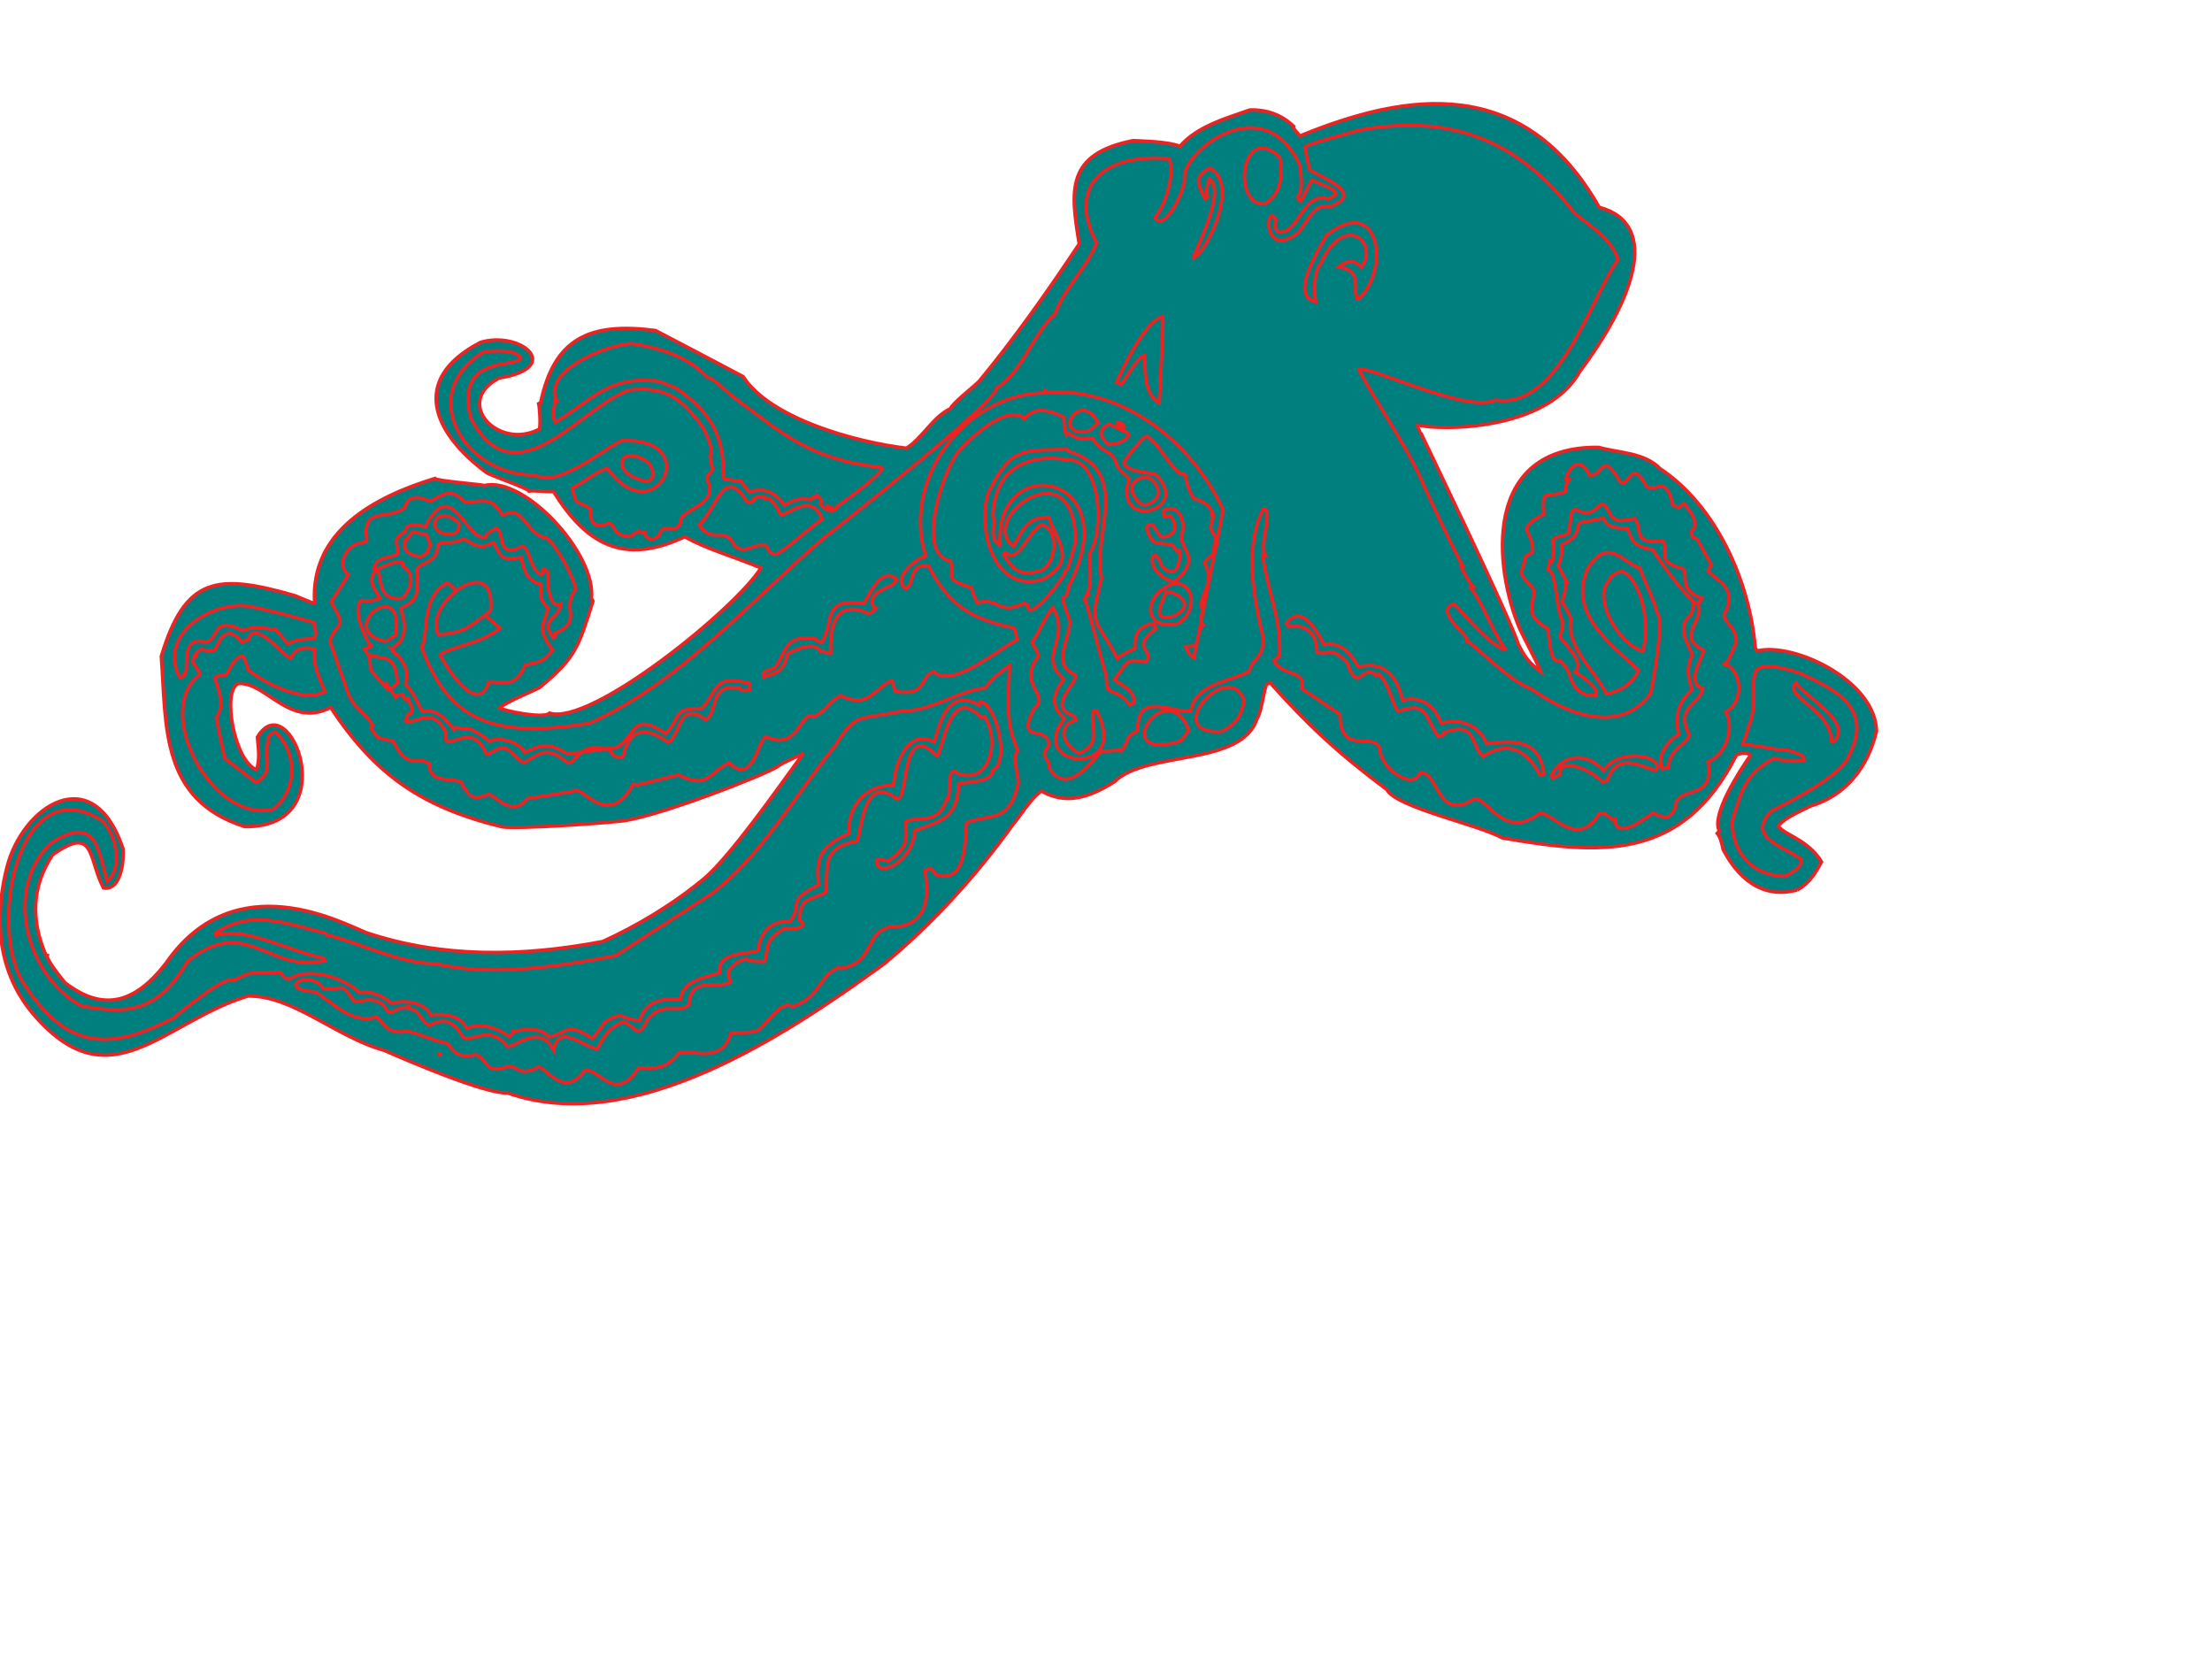 <?xml version="1.0"?><svg width="640" height="480" xmlns="http://www.w3.org/2000/svg">
 <title>purple ocotopus</title>
 <g>
  <title>Layer 1</title>
  <g id="Layer_1">
   <path stroke="#ed2323" fill="#007f7f" fill-rule="evenodd" id="path7" d="m519.938,257.499c-10.473,2.792 -17.317,-3.888 -21.404,-11.762c-0.365,-1.857 -0.921,-3.855 -1.699,-4.656c0.141,-0.193 0.376,-0.436 0.611,-0.678c-2.414,-4.648 6.036,-17.59 8.934,-21.745c-0.739,-1.423 -3.684,-0.375 -3.97,-0.224c-15.675,31.024 -39.559,28.865 -67.741,23.998c-6.944,-3.861 -30.729,-8.843 -33.392,-13.963c-14.557,-10.864 -23.145,-19.047 -33.748,-30.88c-0.43,0.102 -0.809,0.3 -1.095,0.449c-0.917,2.403 -1.496,8.243 -2.713,9.84c-4.42,13.978 -31.979,9.149 -41.303,18.328c-7.811,4.901 -14.188,6.531 -21.134,2.671c-3.167,2.249 -6.099,7.266 -8.213,9.688c-10.667,14.938 -23.593,28.998 -37.324,40.35c-28.598,20.762 -72.548,49.983 -108.737,37.354c-7.024,0.155 -29.259,-9.489 -35.805,-12.349c-14.066,-3.892 -26.493,-15.984 -39.489,-15.731c-24.359,7.357 -39.59,30.942 -61.621,5.758c-9.31,-10.642 -12.603,-25.065 -8.101,-42.943c4.497,-17.879 24.965,-31.333 33.592,-5.465c0.341,3.676 -0.624,12.244 -5.657,11.368c-4.482,-8.63 -2.34,-18.415 -14.727,-9.57c-6.07,9.176 -6.252,19.025 -1.941,28.949c0.146,0.044 0.288,0.094 0.436,0.137c-0.367,1.152 3.68,6.155 5.044,7.857c10.885,8.435 20.127,6.283 29.263,-5.572c19.931,-28.938 51.243,-11.471 58.033,-8.836c21.718,7.262 44.853,7.044 68.394,2.52c10.111,-4.65 20.087,-10.56 29.432,-18.302c7.677,-6.701 20.499,-24.984 28.641,-36.202c-3.111,1.715 -5.743,2.554 -7.617,3.958c-3.97,2.515 -32.781,13.737 -43.951,15.554c-2.662,0.515 -30.911,2.593 -35.703,1.82c-23.32,-5.707 -36.702,-15.084 -49.578,-34.531c-11.949,6.212 -18.809,-7.688 -26.829,-6.894c-4.645,2.413 -0.989,22.434 5.36,24.916c1.15,-2.888 0.517,-6.652 0.284,-9.42c9.316,-15.683 25.6,26.321 -3.661,25.868c-24.499,-7.743 -22.634,-29.188 -24.142,-49.239c6.909,-23.102 16.167,-24.058 38.685,-17.572c5.388,2.258 5.388,2.258 5.674,2.109c-1.28,-20.771 17.304,-30.667 34.762,-36.006c0.346,0.664 12.791,1.664 14.419,2.022c11.574,-2.762 32.335,19.811 30.91,32.594c0.147,0.286 0.296,0.57 0.443,0.855c-4.145,13.113 -4.815,16.231 -15.433,25c-2.939,1.53 -9.069,3.869 -11.618,5.915c0.821,0.659 12.668,3.294 14.506,1.496c11.961,3.781 53.972,-30.331 61.152,-42.012c-7.411,-3.135 -16.004,-5.536 -22.033,-9.026c-17.89,8.452 -28.602,1.978 -37.965,-13.032c-2.627,0.043 -5.887,-0.434 -7.075,-0.176c-0.445,-0.853 -10.538,-4.282 -12.275,-5.305c-14.845,-10.958 -22.93,-26.748 -1.781,-37.734c11.706,-3.435 24.252,7.27 5.371,10.336c-13.372,6.946 -0.39,21.038 11.655,14.778c0.41,-1.296 0.042,-6.405 -0.209,-7.357c0.188,-0.097 0.379,-0.196 0.568,-0.295c3.916,-18.656 14.12,-23.355 33.231,-20.879c8.432,4.409 16.864,8.818 25.349,13.324c7.883,12.163 32.371,18.951 47.261,20.726c4.546,-2.843 7.84,-9.252 12.73,-11.432c0.453,-1.441 6.45,-6.123 8.287,-7.92c9.995,-12.059 20.051,-26.314 28.971,-39.742c-2.535,-15.542 -3.937,-26.018 15.6,-29.905c3.11,0.19 9.724,0.229 13.548,1.633c4.979,-5.717 12.977,-7.948 20.201,-10.499c5.044,-0.131 9.227,1.429 12.691,4.729c-0.227,0.719 1.032,1.751 1.814,2.792c30.972,-12.689 64.691,-17.866 86.6,20.636c18.297,4.946 9.439,27.479 -5.596,47.468c-10.659,19.302 -47.352,16.739 -47.254,15.163c-0.045,0.143 27.313,56.504 29.438,63.832c1.674,3.225 2.803,5.167 6.526,7.929c-1.077,-2.739 -5.388,-10.744 -6.121,-12.473c-7.368,-17.354 -11.207,-52.871 22.846,-52.459c5.905,1.659 13.269,1.493 17.781,6.175c15.938,10.506 25.885,32.195 27.526,51.816c0.146,0.287 0.296,0.571 0.586,0.9c10.716,-2.559 34.267,8.691 34.494,23.267c-2.56,10.604 -8.983,18.637 -19.214,21.666c-3.413,1.773 -7.404,3.364 -9.185,5.736c1.232,2.368 8.667,3.927 12.494,10.369c-1.903,3.516 -3.675,6.362 -7.089,8.137"/>
   <path stroke="#ed2323" fill="#007f7f" fill-rule="evenodd" id="path9" d="m516.435,253.54c-14.894,-0.56 -15.728,-14.468 -15.061,-16.665c2.413,-7.637 3.366,-13.03 11.805,-17.414c2.493,0.391 5.182,1.161 8.71,0.533c-0.053,-0.335 -0.106,-0.67 -0.065,-1.051c-2.127,-1.544 -6.875,-2.569 -7.057,-1.993c-3.835,-0.658 -7.719,-1.41 -10.446,-1.558c-0.021,-1.434 1.297,-2.839 1.224,-4.368c5.697,-11.753 -5.47,-22.811 14.996,-16.342c10.59,4.853 21.652,10.184 14.316,24.115c-1.553,4.046 -9.707,9.587 -22.442,15.877c-7.289,7.762 3.619,10.061 8.794,13.995c0.088,2.484 -3.256,4.078 -4.774,4.871"/>
   <path stroke="#ed2323" fill="#007f7f" fill-rule="evenodd" id="path11" d="m530.271,214.799c-0.195,-0.146 -0.343,-0.188 -0.389,-0.284c0.191,-9.132 -14.21,-12.971 -10.253,-16.953c2.501,4.122 17.196,11.539 10.642,17.237"/>
   <path stroke="#ed2323" fill="#007f7f" fill-rule="evenodd" id="path13" d="m482.565,236.331c-2.245,0.083 -3.213,-0.619 -4.225,-1.176c-0.854,0.443 -10.906,8.678 -11.062,1.891l-0.475,0.249c-2.363,-1.54 -1.8,-2.077 -4.046,-1.992c-6.24,10.469 -13.333,0.064 -17.162,-0.114c-10.293,8.236 -15.366,-4.542 -18.992,-4.103c-10.988,7.055 -10.023,-7.684 -15.75,-7.595c-1.729,5.475 -11.579,-0.967 -11.677,-7.18c-2.422,-4.658 -11.338,2.531 -11.528,-9.666l-11.108,-7.476c1.729,-5.478 -5.981,-3.397 -7.968,-8.147c0.424,-0.341 0.946,-0.729 1.514,-1.025c1.087,-9.959 -3.703,-19.876 -4.713,-29.469c0.146,0.045 0.384,0.043 0.67,0.134c-1.822,-3.509 2.568,-13.14 -0.495,-13.473c-5.566,10.843 -2.902,25.475 -0.14,37.048c0.62,6.062 -3.345,6.312 -3.956,10.004c-6.011,3.125 -15.636,3.607 -16.934,11.449c-5.103,0.841 -15.583,-6.115 -15.35,5.687c-4.269,2.216 -2.065,2.518 -4.645,5.665c-0.051,-0.094 -5.298,0.464 -5.78,0.233c-3.295,3.397 -10.164,13.353 -15.223,4.78c0.29,-2.922 -3.15,-2.821 -0.05,-6.356c-0.104,-6.478 -9.831,0.133 -4.326,-10.642c5.099,-4.093 -5.174,-6.946 1.34,-15.27c-0.556,-1.998 -1.575,-3.034 -1.925,-3.938c1.92,-2.563 3.571,-7.032 6.056,-10.132c5.398,8.999 -4.656,13.983 3.19,20.745c-2.901,3.917 -4.277,7.524 0.179,11.469c-11.486,14.278 19.536,17.43 9.286,-2.295c-0.335,0.051 -0.668,0.105 -0.905,0.111c-1.278,4.033 3.012,9.271 -4.256,12.207c-4.438,-2.513 -6.572,-7.787 -0.819,-9.69c-0.198,-0.378 -0.395,-0.759 -0.449,-1.094c-8.503,-2.686 1.189,-9.528 0.198,-11.904c-7.026,-3.092 -1.402,-10.113 -1.536,-15.702c-3.801,-10.792 -1.014,-3.57 -0.391,-9.795c17.555,-32.968 -21.459,-39.671 -19.741,-12.261c-0.094,0.048 -0.189,0.099 -0.234,0.241c-3.267,-2.372 -0.807,-6.418 -1.854,-8.432c0.423,-12.624 8.328,-17.815 20.201,-16.52c0.051,0.097 0.098,0.19 0.146,0.284c11.207,-1.847 11.889,20.562 7.735,26.934c-0.386,2.971 1.018,10.071 -1.293,12.353c0.096,-0.048 0.241,-0.001 0.48,-0.005c-0.329,0.292 -1.508,1.265 -0.358,1.631l5.885,21.751c0.069,1.291 0.136,2.581 0.35,3.916c0.043,-0.143 0.09,-0.288 0.184,-0.337c1.794,1.596 3.455,0.854 6.239,4.587c0.378,-0.197 0.853,-0.444 1.376,-0.595c-0.113,-4.157 -4.285,-5.002 -5.699,-6.796c4.317,-5.944 3.137,-5.71 9.05,-5.061c2.57,-3.866 -4.833,-3.511 2.911,-9.703c-0.247,-0.475 -0.494,-0.949 -0.597,-1.378c-4.526,0.789 -5.784,3.008 -5.528,7.209c-1.991,1.033 -3.797,1.732 -5.116,2.901c-6.358,-12.234 -8.265,-8.717 -4.521,-23.305c-2.909,-11.857 8.938,-30.779 -9.363,-36.567c-0.245,-0.234 -0.438,-0.375 -0.535,-0.561c-12.999,0.249 -16.503,-0.702 -22.939,12.64c-3.099,9.798 1.316,29.184 15.732,24.944c10.811,-5.616 3.298,-12.191 1.87,-17.954c-6.504,-0.231 -7.679,3.993 -10.241,8.334c-10.828,-7.862 18.043,-29.247 17.905,-1.235c-1.941,7.391 -2.31,8.305 -2.88,8.361c-0.351,2.11 -10.85,15.514 -10.985,9.92c-0.337,-0.184 -0.676,-0.371 -0.917,-0.606c-7.585,3.943 -7.246,-1.894 -13.624,-0.025c-0.886,-1.708 -1.39,-3.375 -1.693,-4.42c-8.502,-2.687 -4.44,-2.75 -6.044,-7.698c-10.575,-1.908 -1.647,-27.638 2.521,-31.915c3.464,-4.05 14.212,-13.712 18.847,-9.24c2.866,-3.374 6.338,-2.87 11.441,-0.46c-0.074,0.945 0.149,3.992 0.653,4.96c0.043,-0.146 0.09,-0.288 0.229,-0.482c2.846,1.533 3.048,2.15 7.483,1.65c2.364,4.553 5.634,2.735 7.058,8.017c0.639,1.233 1.942,2.121 3.448,3.628c-4.876,15.418 18.452,9.322 7.727,-1.125c-4.037,-1.274 -7.703,-0.453 -9.281,-3.49c0.321,-1.007 5.374,-7.318 6.613,-7.721c3.662,2.251 5.789,7.713 9.737,10.91c0.19,-0.1 0.428,-0.102 0.763,-0.158c0.243,0.234 0.533,0.566 0.922,0.848c-0.568,0.783 1.596,5.735 2.105,6.374c1.878,0.832 4.464,1.172 5.666,4.643c-0.237,0.001 -0.333,0.054 -0.43,0.101c0.099,0.191 0.247,0.475 0.489,0.71c-1.021,3.223 -1.05,3.164 0.76,5.868c-0.216,1.438 -0.494,2.062 -0.286,3.16c-0.142,-0.047 -0.286,-0.092 -0.383,-0.043c0.888,1.708 -1.915,2.803 -2.609,4.247c3.548,6.828 -2.62,9.793 -0.353,14.154c-0.926,0.956 -1.023,2.918 -0.036,3.872c-1.044,0.544 -1.835,5.047 -2.152,6.057c-1.049,0.066 -2.006,0.078 -2.913,0.189c0.887,1.7 0.692,2.168 2.395,3.213l8.463,-42.82c-9.25,-19.883 -29.187,-35.539 -51.103,-33.905c-0.241,-0.234 -0.34,-0.425 -0.439,-0.615c-0.139,0.192 -0.233,0.482 -0.228,0.722c-23.512,0.414 -41.284,25.545 -34.256,47.187c-3.803,1.251 -9.695,6.604 -5.778,9.503c2.675,-1.388 0.626,-7.295 6.538,-6.648c5.717,11.001 11.858,15.398 24.755,17.97c0.593,1.137 0.477,2.088 0.914,3.38c-5.88,3.055 -18.897,14.394 -24.236,9.219c-4.134,1.546 -1.562,7.195 -10.951,5.811c-0.653,-1.255 -0.237,-2.035 -1.198,-3.231c-5.311,2.76 -6.803,8.232 -14.704,4.389c-3.412,1.773 -3.945,4.458 -7.79,6.093c-3.901,-2.148 -4.305,10.407 -13.87,5.762c-2.263,1.179 -3.739,14.32 -10.636,7.576c-6.638,3.448 -5.807,7.593 -14.665,3.524l-11.859,2.91c-0.432,-0.138 -0.815,-0.179 -1.198,-0.222c-7.718,14.008 -15.257,-1.031 -17.558,2.139l-13.162,2.023c-4.073,5.607 -8.851,-0.58 -11.014,-1.265c-5.084,2.037 -5.443,0.422 -7.685,-2.507c0.956,-3.03 -10.174,0.586 -9.421,-6.31l-2.164,-0.921c-5.437,0.898 -6.589,-2.48 -8.454,-5.605c-4.748,-1.025 -4.213,-0.46 -6.415,-3.77c0.09,-0.29 0.326,-0.531 0.561,-0.774c-1.625,-3.129 -5.094,-4.703 -6.974,-8.783l-5.453,-15.594c2.051,-6.485 5.313,-2.758 0.351,-11.382l5.038,-7.917c-3.53,-2.621 -1.027,-7.539 2.681,-8.981c0.576,0.182 1.429,-0.261 2.521,-0.708c0.037,-0.621 0.217,-1.437 -0.168,-1.717c-0.128,-8.124 5.575,-4.103 11.11,-7.818c1.138,-3.607 3.766,-3.646 7.426,-1.937c3.7,-1.923 6.057,-4.108 9.896,0.041c4.979,0.541 7.444,-2.183 11.124,3.974c6.448,-3.351 6.57,5.738 12.653,6.554c2.313,1.206 8.162,11.534 8.5,14.971c-4.501,5.472 2.39,8.997 -5.967,12.616c-0.042,0.384 -0.084,0.767 -0.125,1.148c-0.188,0.102 -0.285,0.149 -0.381,0.198c-4.202,-5.698 1.71,-5.366 2.208,-9.938c-4.077,2.119 -3.908,-8.448 -3.822,-9.215c-0.529,-0.325 -1.061,-0.653 -1.498,-1.027c0.296,0.568 0.024,1.433 -0.353,1.868c-3.884,-1.228 -3.188,-10.475 -6.905,-7.491c-5.849,1.955 -3.552,-4.056 -6.117,-5.976c-0.936,0.59 -3.133,1.441 -3.113,2.58c-5.425,1.615 -10.006,-18.284 -17.369,-3.016c-2.636,-0.439 -5.898,-1.152 -5.857,1.476c-3.795,1.97 -2.254,2.615 -2.194,6.44c-3.225,1.673 -5.779,0.473 -6.959,4.217c0.143,0.045 0.335,0.187 0.527,0.327c-2.097,3.378 -0.934,4.46 1.278,8.248c-2.088,1.086 -4.052,0.78 -5.44,0.661c-2.447,2.473 0.58,9.693 2.492,12.675c0.096,-0.05 0.527,0.088 0.535,0.565l-2.09,0.844l9.062,13.963c0.375,-0.439 0.56,-0.774 1.942,-0.894c0.247,0.477 0.543,1.043 0.935,1.564c0.189,-0.098 0.378,-0.197 0.663,-0.345c0.371,1.555 1.99,2.836 0.739,4.432c-0.239,0.007 -0.478,0.009 -0.622,-0.034c-0.276,0.623 -0.554,1.25 -0.833,1.874c0.049,0.096 0.148,0.284 0.247,0.474c3.304,0.331 7.481,-4.609 11.52,3.168c-1.412,7.478 7.338,-4.654 11.569,6.034c0.142,0.043 0.286,0.091 0.48,0.228c6.062,-3.629 4.853,-1.555 10.314,2.472c5.451,-3.193 6.856,-4.887 12.906,0.037c2.587,0.104 3.198,-6.598 11.844,-3.863c0.681,0.61 1.865,3.125 4.046,1.992c1.698,-7.629 6.023,-9.271 13.034,-4.125c3.738,-1.941 2.917,-12.348 10.939,-6.525c3.606,-1.876 0.834,-10.912 9.705,-9.138c0.394,0.757 1.399,0.839 2.874,0.432c-0.056,-0.572 -0.017,-1.195 0.024,-1.816c-10.512,-2.607 -8.824,1.573 -13.705,7.24c-8.894,-0.195 -5.889,2.579 -10.545,7.286c-10.051,-6.821 -8.588,1.09 -14.184,3.996l-14.073,1.896c-5.883,-3.446 -7.304,-2.708 -12.529,-0.477c-1.775,-3.413 -8.437,-4.646 -10.04,-3.093c-1.598,-1.455 -6.089,-4.302 -6.315,-3.58l-3.643,-0.52l-0.419,0.581c-3.75,-4.435 -4.964,-5.609 -9.26,-5.305c-2.021,-3.889 -2.28,-5.08 -4.761,-7.764c0.578,-4.353 0.224,-5.202 -2.232,-8.476c0.045,-0.143 0.09,-0.288 0.184,-0.337c-0.333,0.053 -0.523,0.151 -0.713,0.249c-0.533,-0.565 -0.973,-1.179 -1.365,-1.698c0.146,0.045 0.289,0.093 0.529,0.086c-0.006,-0.236 -0.008,-0.476 0.037,-0.621c4.08,-2.118 3.571,-7.034 2.167,-11.122c4.933,-2.564 4.772,-3.803 4.875,-9.396c-1.562,-5.092 5.517,-1.904 5.93,-9.221c1.609,-0.841 4.441,-0.025 7.287,-1.502c2.739,0.866 3.801,3.563 8.734,1c2.505,4.358 1.851,5.182 8.052,4.368c0.869,3.523 1.349,6.768 5.859,7.795c-0.583,2.591 -0.455,4.694 1.97,6.807c-1.733,5.476 -3.129,6.082 1.22,12.131c-2.761,3.723 -4.009,3.408 -7.866,4.329c-3.193,6.837 -5.807,4.823 -10.584,4.897c-3.46,10.953 -13.387,-6.293 -14.172,-7.811c3.876,-2.737 11.377,-2.901 17.421,-7.727l-15.262,-13.142c-7.966,4.138 -5.21,15.471 -7.455,18.563c8.296,23.152 23.111,26.173 48.574,22.093c25.875,-11.395 46.297,-35.134 67.947,-53.731c5.103,-3.857 49.915,-39.304 49.805,-43.221c7.857,-5.047 10.459,-15.794 17.015,-21.49c2.188,-6.918 9.071,-13.141 11.967,-20.55c-8.755,-16.844 2.447,-25.917 20.94,-24.365c2.02,3.888 -1.374,14.5 -4.085,16.933c2.532,4.88 9.082,-8.118 8.571,-11.439c-0.525,-7.644 23.294,-26.434 33.597,-3.125c-0.113,1.865 0.971,6.963 -0.87,8.522c0.063,0.81 -0.188,0.471 0.879,1.363c1.013,-1.25 2.854,-5.815 3.361,-6.078c1.865,1.102 6.008,2.182 6.884,3.872c-0.226,0.719 -2.173,1.611 -2.269,1.66c-7.493,-2.368 -8.208,9.931 -14.284,9.593c-1,-0.698 -1.512,-2.541 -0.724,-3.478c-3.154,-6.071 -4.172,11.932 6.312,3.596c2.282,-2.303 4.458,-8.83 8.924,-7.419c11.171,-3.997 -2.522,-8.567 -5.617,-10.812c-0.512,-2.142 -0.927,-4.333 -1.345,-6.527c0.799,-1.018 12.653,-3.925 15.652,-4.882c25.927,-4.8 45.685,2.398 62.272,23.887c4.458,3.947 10.432,6.864 12.682,13.521c-7.673,10.493 -17.144,43.718 -35.596,40.658c-7.872,4.091 -37.641,-10.554 -39.381,-8.803c5.124,9.864 12.547,19.978 17.985,31.604c-0.188,0.098 10.394,22.782 12.153,25.24c-0.095,0.05 -0.142,0.194 -0.187,0.339c-0.144,-0.045 -0.288,-0.092 -0.434,-0.137c0.155,0.524 2.854,5.262 3.486,5.775c-0.333,0.056 -0.574,0.059 -0.763,0.159c3.948,5.051 5.972,12.191 10.075,17.765c-0.097,0.051 -0.192,0.102 -0.235,0.243c-4.954,-1.88 -11.683,-10.428 -14.594,-13.251c-5.329,1.868 2.296,7.629 3.839,10.169c-0.14,0.193 -0.187,0.339 -0.185,0.576c1.004,-0.157 12.568,11.9 18.619,13.81c8.896,6.458 25.315,14.186 34.583,1.423c0.549,-1.49 4.202,-21.814 1.88,-23.499c-0.237,-2.415 -5.03,-11.923 -4.788,-12.69c-5.042,-1.592 -9.371,-9.459 -15.201,-0.049c-5.816,13.139 6.555,21.648 14.609,29.503c-1.608,4.09 -5.781,6.258 -9.215,6.838c-3.792,-7.305 -11.733,-13.776 -10.28,-21.637c-0.804,-2.473 -1.678,-3.464 -2.609,-5.028c0.784,-1.732 1.082,-4.174 0.964,-5.56c0.095,-0.049 0.239,-0.004 0.478,-0.008c-0.887,-1.706 -1.724,-3.317 -2.563,-4.931c0.938,-1.209 1.318,-4.417 0.915,-5.895c3.603,-1.87 4.266,-2.215 5.204,-6.438c1.287,-0.306 4.055,-0.539 6.862,-1.396c1.382,2.658 3.394,3.055 7.073,2.948c1.345,3.518 1.852,5.419 7.314,6.195c3.035,4.686 7.335,10.642 12.044,15.302l-0.857,3.454c-4.246,3.414 -1.512,7.29 0.28,11.66c-1.616,3.611 -1.437,6.044 -0.035,10.134c-4.289,3.795 -4.948,7.628 -3.906,12.871c-3.222,2.155 -6.596,6.317 -4.675,10.014c0.525,-0.151 1.046,-0.302 1.62,-0.359c0.576,-5.842 5.204,-6.438 6.164,-9.464c-4.389,-8.44 3.349,-8.848 3.852,-13.443c-5.042,-1.596 -0.043,-8.892 0.307,-11.001c-8.524,-4.117 0.999,-9.43 -1.885,-13.592c0.33,-0.292 0.661,-0.584 1.131,-0.831c-0.002,-0.237 -0.003,-0.479 0.087,-0.765c-6.774,-2.141 -3.886,-7.014 -5.197,-8.379c-8.352,-2.166 -4.039,-4.527 -5.862,-8.035c-9.545,0.868 -5.643,-3.21 -8.229,-6.564c-3.86,0.683 -4.902,1.223 -6.844,-0.657c-3.72,-8.547 -3.027,2.052 -10.307,-1.992c-0.38,0.198 -0.664,0.345 -0.95,0.492c-0.638,2.017 -0.556,4.264 -1.095,6.469c-1.849,0.961 -3.102,0.598 -4.559,1.891c0.258,1.19 0.548,4.531 -0.236,6.264l-0.628,-0.277c-0.178,0.815 -0.305,1.726 -0.437,2.635c2.596,0.821 2.034,10.867 4.253,15.133c-0.221,1.2 -0.058,2.441 -0.898,3.839c0.026,1.674 7.472,6.96 4.419,10.591c0,0 7.917,4.799 5.799,6.987c-0.625,-0.278 -0.625,-0.278 -2.154,-0.206c-6.052,-1.916 -3.886,-7.017 -8.142,-10.105c-2.938,1.528 -3.195,-8.938 -3.294,-9.128c-8.775,-4.833 -2.341,-9.14 -4.588,-12.069c-4.224,-4.187 -3.257,-3.485 -1.815,-9.053c0.57,-0.297 1.235,-0.64 1.899,-0.985c0.714,-6.273 -5.836,-6.363 3.267,-11.092c-0.705,-8.549 1.183,-3.986 6.397,-6.697c-0.027,-1.91 -0.171,-1.717 0.952,-3.264c-0.383,-0.042 -0.671,-0.133 -0.959,-0.224c0.805,-3.552 4.389,-6.855 6.821,-1.015c4.633,-0.118 3.229,-7.46 8.97,1.962c2.514,1.829 2.938,-7.548 7.475,1.178c2.706,1.964 5.872,-3.537 7.637,5.424c0.48,0.23 1.107,0.507 1.734,0.784c0.469,-0.483 0.989,-0.878 1.508,-1.266c1.128,1.703 4.81,5.087 2.183,8.142c0.008,0.474 0.062,1.046 0.216,1.572c0.434,0.138 0.915,0.368 1.396,0.6l4.133,7.487c-0.424,0.581 -0.747,1.112 -1.025,1.737c2.628,2.971 8.146,4.319 5.296,11.581c-2.447,2.718 3.163,3.774 2.914,9.325c-0.472,0.245 -1.736,4.997 -3.347,6.073c5.043,1.594 5.717,11.001 0.311,13.812c2.247,3.515 0.905,11.87 -5.129,14.464c1.796,10.871 -7.105,7.185 -9.234,11.665c0.084,2.246 -1.378,3.37 -2.369,4.243"/>
   <path stroke="#ed2323" fill="#007f7f" fill-rule="evenodd" id="path15" d="m478.917,223.053c-5.678,-2.348 -11.498,-4.745 -13.869,2.749c-0.521,0.15 -1.044,0.304 -1.422,0.5c-2.585,-3.114 -12.554,-7.931 -12.414,-2.1c-0.715,0.251 -1.379,0.595 -1.947,0.89c-0.147,-0.284 -0.296,-0.57 -0.395,-0.759c3.062,-5.927 9.832,-7.036 15.035,-1.431c5.335,-7.345 18.541,-3.489 15.012,0.151"/>
   <path stroke="#ed2323" fill="#007f7f" fill-rule="evenodd" id="path17" d="m446.715,224.129c-0.477,0.007 -0.861,-0.037 -1.196,0.017c-4.038,-7.776 -9.852,-9.693 -16.476,-5.288c-3.689,-3.623 -1.929,-10.438 -11.387,-6.848c-0.047,0.143 -0.092,0.288 -0.09,0.525c-0.708,0.488 -0.708,0.488 -1.52,0.551c-4.267,-6.817 -3.261,-9.989 -11.395,-7.328c-1.298,-0.41 -2.907,-8.607 -5.807,-10.713c-0.284,0.149 -0.475,0.245 -0.665,0.344c-2.037,-2.071 -4.156,0.114 -5.341,0.851c-2.16,-0.685 -2.639,-3.69 -3.082,-4.542c-5.534,-5.554 -5.472,-1.493 -8.698,-3.07c-0.1,-6.45 -4.189,-8.06 -8.24,-7.279c-0.292,-0.33 -0.488,-0.709 -0.637,-0.994c4.352,-5.996 8.928,2.348 10.898,6.14c4.528,-0.786 7.249,1.892 9.996,6.489c6.758,-1.828 11.023,1.978 12.722,9.647c4.709,-1.362 9.193,1.004 11.193,6.71c4.801,-1.652 10.757,0.071 13.14,5.815c7.016,-0.871 15.462,-1.767 16.585,8.973"/>
   <path stroke="#ed2323" fill="#007f7f" fill-rule="evenodd" id="path19" d="m474.931,188.268c-6.915,-2.186 -14.054,-15.458 -9.491,-20.118c0.412,-1.296 1.828,-2.516 3.925,-2.883c6.264,3.251 8.001,16.559 5.906,23.189c-0.146,-0.047 -0.287,-0.092 -0.34,-0.188"/>
   <path stroke="#ed2323" fill="#007f7f" fill-rule="evenodd" id="path21" d="m219.143,298.176c-3.329,1.008 -6.113,0.284 -7.589,0.69c-2.915,9.224 -10.969,4.617 -15.155,5.828c-4.037,4.986 -6.912,4.316 -11.647,4.245c-6.674,10.334 -11.034,0.554 -15.43,0.668c-5.99,8.174 -10.608,-0.022 -13.494,-0.934c-5.406,2.807 -5.541,0.229 -8.56,-0.248c-7.268,2.931 -5.911,-2.109 -9.657,-3.294c-4.91,0.986 -6.127,-0.432 -8.083,-3.266c-5.127,-0.832 -11.205,-4.415 -13.387,-3.283c-4.78,0.075 -4.966,-2.838 -7.334,-4.379c-6.893,2.497 -13.557,-4.997 -17.607,-7.23c-12.153,-0.911 -1.443,-6.717 2.376,-0.992c5.894,0.912 4.498,-2.701 8.998,3.875c2.964,-0.096 4.609,-1.793 8.477,1.016c2.069,3.982 2.022,0.875 6.987,0.464c-0.047,0.143 -0.092,0.29 -0.043,0.384c3.93,0.608 3.159,3.296 6.197,4.969c4.739,-2.463 7.007,-1.111 9.9,3.528c3.458,1.092 7.398,-3.845 12.804,2.619c2.484,-0.084 9.262,-6.74 13.255,0.941c1.597,-8.056 8.786,-0.71 12.614,-0.293c2.192,-3.665 2.873,-5.827 7.478,-7.858c3.749,1.184 4.153,5.672 7.111,-0.687c4.743,-5.472 8.107,-1.319 11.934,-4.153c0.53,-8.943 8.729,-4.293 12.087,-6.64c-0.602,-1.854 -0.602,-1.854 -0.675,-3.382c1.509,-1.269 2.11,-2.662 5.16,-3.283c1.146,0.833 3.986,0.703 5.412,0.682c1.255,-5.471 0.194,-6.123 5.446,-9.455c1.152,0.362 7.934,-0.028 4.598,-2.51c0.279,-6.647 2.404,-5.342 7.618,-8.054c0.792,-7.517 -1.586,-12.785 9.044,-14.813c1.3,-2.364 1.6,-19.864 11.473,-12.227c3.601,1.14 0.923,-23.483 11.613,-12.417c1.8,-0.936 3.351,-21.13 12.779,-11.099c0.333,-0.051 0.668,-0.104 1.094,-0.206c4.213,6.484 1.835,19.521 -7.532,16.561c-4.191,-3.776 -1.751,8.164 -3.656,7.563c-2.461,7.779 -9.207,4.299 -11.755,6.346c0.715,6.25 -0.215,7.701 -4.989,11.264c-1.82,-0.257 -2.545,-0.726 -3.397,-0.284c-0.299,5.456 10.482,0.937 11.1,-8.534c6.654,-2.494 12.522,-3.256 12.601,-13.533c0.853,-0.445 9.891,-0.202 9.836,-3.786c5.12,-2.66 1.23,-19.187 -3.514,-19.974c-0.187,0.337 -0.278,0.626 -0.317,1.01c-9.309,-5.162 -11.344,5.292 -13.03,10.62c-8.38,-4.074 -11.499,7.544 -11.755,12.614c-8.654,-0.2 -13.424,6.614 -12.88,13.918c-7.881,3.373 -9.789,6.651 -8.801,14.811c-10.055,5.224 -4.083,4.894 -8.295,10.693c-5.603,-0.58 -8.789,3.483 -9.194,8.269c-2.653,1.379 -12.089,0.142 -11.083,6.483c-4.755,1.51 -10.624,2.268 -11.452,7.635c-5.879,-0.196 -10.069,0.776 -11.757,6.113c-5.495,0.084 -4.063,-3.189 -9.982,0.488c-0.139,0.191 -3.321,4.736 -3.797,4.744c-7.191,-4.574 -6.58,-2.002 -12.338,-0.335c-2.774,-3.255 -7.918,-2.029 -10.399,-1.702c0.245,0.475 -0.982,1.354 -1.268,1.502c-3.549,-2.578 -8.132,-4.003 -12.177,-2.346c-2.217,-4.268 -7.715,-4.179 -10.432,-3.852c-2.119,-4.078 -8.435,-4.409 -11.237,-3.315c-3.484,-2.767 -6.317,-3.582 -9.468,-3.148c-4.95,-4.896 -15.409,-7.409 -20.42,-3.845c-1.873,-0.59 -1.79,-1.357 -2.372,-2.018c-8.459,0.181 -7.711,-0.69 -13.587,2.364c-2.186,-2.117 -17.375,10.832 -17.375,10.832c-18.252,9.487 -31.413,9.701 -44.202,-11.355c-9.017,-17.354 -0.432,-59.869 22.704,-46.242c4.403,2.596 7.334,13.652 2.29,18.082c-2.589,-9.617 -3.409,-19.427 -16.378,-11.003c-13.563,13.068 -7.244,38.089 8.809,46.968c14.771,2.928 22.718,0.844 30.873,-12.906c16.992,-13.652 23.622,3.741 39.67,-0.141c-0.148,-0.284 -0.247,-0.473 -0.249,-0.711c-8.869,-1.535 -23.381,-9.532 -31.221,-6.543c-0.147,-0.284 -0.245,-0.474 -0.249,-0.713c10.41,-6.853 19.738,-3.031 32.074,0.074c0.049,0.096 0.147,0.284 0.247,0.474c8.679,1.875 21.115,8.42 31.39,8.261c15.497,3.867 35.527,0.929 52.161,-2.297l27.684,-17.875c14.127,-10.594 24.222,-28.483 35.572,-42.571c6.768,-10.381 6.053,-7.359 20.104,-10.445c7.32,0.412 15.589,-5.694 23.463,-6.533c1.296,-1.979 5.088,-5.266 7.116,-6.468c-0.232,9.516 -1.474,15.702 2.391,24.534c-1.692,1.841 0.002,6.26 0.191,9.173c-2.401,11.604 -7.314,9.102 -14.925,11.608c-0.728,2.307 0.81,18.249 -8.847,15.195c-1.708,-2.364 -1.652,-1.792 -3.22,-1.337c0.752,6.221 1.512,14.406 -7.111,16.219c-11.524,-0.393 -6.188,10.804 -17.735,12.227c-0.191,-0.14 -0.339,-0.185 -0.386,-0.28c-6.07,3.152 -5.124,8.683 -13.257,11.341c-2.973,-2.432 -7.672,5.674 -10.031,6.9"/>
   <path stroke="#ed2323" fill="#007f7f" fill-rule="evenodd" id="path23" d="m353.407,211.67c-18.051,0.95 2.337,-21.691 6.552,-8.946c-0.882,4.795 -2.665,6.925 -6.552,8.946"/>
   <path stroke="#ed2323" fill="#007f7f" fill-rule="evenodd" id="path25" d="m340.547,214.739c-20.088,5.379 -2.797,-19.984 3.39,-3.449c-0.797,1.018 -1.5,1.984 -2.201,2.952c-0.429,0.101 -0.808,0.299 -1.189,0.497"/>
   <path stroke="#ed2323" fill="#007f7f" fill-rule="evenodd" id="path27" d="m127.577,305.527c-0.194,-0.141 -0.387,-0.279 -0.529,-0.325c-0.004,-0.243 -0.007,-0.478 -0.011,-0.719c0.148,0.287 0.344,0.666 0.54,1.044"/>
   <path stroke="#ed2323" fill="#007f7f" fill-rule="evenodd" id="path29" d="m340.495,180.563c-10.681,1.696 -9.274,-9.273 -0.899,-11.699c-0.099,-0.189 -0.051,-0.333 -0.006,-0.476c-9.658,-3.053 -5.79,-12.53 -3.516,-4.68c4.032,4.288 5.633,-0.517 5.141,-4.477c-0.334,0.054 -0.523,0.149 -0.714,0.25c-0.488,-0.708 -0.928,-1.324 -1.366,-1.939c-5.364,-0.584 -5.688,0.185 -7.436,-4.805c0.513,-0.632 -0.11,-0.908 1.8,-0.94c0.736,1.187 1.47,2.368 2.303,3.502c3.686,0.372 5.5,-2.857 2.726,-6.112c-0.574,0.056 -1.146,0.115 -1.722,0.168c-0.15,-0.522 -0.208,-1.094 -0.263,-1.667c3.698,-1.923 6.189,1.481 5.684,5.838c-2.214,5.246 6.273,6.978 -2.068,14.565c0.1,0.188 0.245,0.474 0.394,0.758c5.747,0.63 5.253,8.955 -0.058,11.714"/>
   <path stroke="#ed2323" fill="#007f7f" fill-rule="evenodd" id="path31" d="m339.836,178.134c-8.232,2.471 -2.288,-5.795 -2.548,-6.985c3.495,0.231 8.806,3.735 2.548,6.985"/>
   <path stroke="#ed2323" fill="#007f7f" fill-rule="evenodd" id="path33" d="m351.664,158.018c0.089,-0.528 0.177,-1.055 0.312,-1.487c0.442,0.855 0.355,1.38 -0.312,1.487"/>
   <path stroke="#ed2323" fill="#007f7f" fill-rule="evenodd" id="path35" d="m301.44,164.967c-6.518,2.058 -8.129,-0.114 -11.164,-4.559c0.142,-0.196 0.426,-0.343 0.712,-0.49c3.825,3.192 6.266,-5.787 10.246,-8.095c5.369,1.063 4.378,10.976 0.206,13.144"/>
   <path stroke="#ed2323" fill="#007f7f" fill-rule="evenodd" id="path37" d="m333.659,145.035c-2.115,1.572 -3.772,1.899 -5.83,-2.196c-1.346,-2.67 1.115,-4.649 3.604,-4.772c2.02,-0.098 5.723,4.378 2.226,6.968"/>
   <path stroke="#ed2323" fill="#007f7f" fill-rule="evenodd" id="path39" d="m240.295,189.148c-1.442,-0.457 -1.971,-0.782 -2.973,-0.623c-1.823,-3.507 -8.134,-0.028 -9.363,0.612c-1.594,5.505 -3.21,5.47 -7.062,6.718c-0.733,-2.335 2.774,-1.545 3.727,-3.261c3.216,-5.164 2.685,-8.742 11.204,-7.869c0.245,0.472 0.54,0.803 1.837,1.213c3.825,-5.27 -0.294,-13.376 12.205,-11.279c0.568,-0.294 5.117,-11.936 9.548,-6.889c-0.821,2.593 -9.23,2.868 -6.47,8.177c0.097,-0.049 0.239,-0.002 0.385,0.043c-0.753,0.872 -0.935,1.448 -2.272,1.421c-12.853,-5.724 -10.378,12.02 -10.766,11.737"/>
   <path stroke="#ed2323" fill="#007f7f" fill-rule="evenodd" id="path41" d="m323.238,128.346c-0.907,0.11 -1.811,0.218 -2.625,0.281c-2.09,-2.406 -3.406,-4.011 0.292,-5.933c0.963,0.462 1.926,0.926 2.891,1.39c-0.1,-0.19 -0.102,-0.429 -0.108,-0.668c0.146,0.045 0.338,0.186 0.628,0.275c-0.147,-0.284 -0.299,-0.568 -0.443,-0.852c-0.57,0.296 -0.533,-0.325 -0.586,-0.657c0.862,0.031 1.823,0.495 2.028,1.352c-0.284,0.146 -0.519,0.39 -0.754,0.633c0.629,0.516 1.353,0.982 2.078,1.451c-0.551,1.729 -2.548,2.284 -3.401,2.728"/>
   <path stroke="#ed2323" fill="#007f7f" fill-rule="evenodd" id="path43" d="m392.809,86.775c-1.856,-3.499 1.979,-8.013 -5.503,-9.665c3.012,-2.094 4.824,-1.682 6.6,0.184c5.23,-7.205 -4.992,-15.984 -11.775,-1.107c-2.189,2.461 -2.01,9.189 -1.452,11.112c-7.727,-1.691 0.799,-14.889 3.048,-19.167c15.577,-12.432 18.655,10.176 9.082,18.643"/>
   <path stroke="#ed2323" fill="#007f7f" fill-rule="evenodd" id="path45" d="m335.051,116.31c-4.249,-2.613 -3.594,-9.697 -3.986,-13.467c-2.75,1.431 -4.923,6.29 -6.705,8.42c-0.48,-0.229 -0.963,-0.462 -1.304,-0.649c2.123,-4.956 8.704,-18.25 13.379,-18.992c0.294,0.567 -0.893,22.623 -1.049,24.873c-0.143,-0.047 -0.286,-0.092 -0.335,-0.185"/>
   <path stroke="#ed2323" fill="#007f7f" fill-rule="evenodd" id="path47" d="m314.917,124.844c-11.017,1.749 -2.395,-12.489 2.779,-2.529c-0.99,0.873 -1.886,1.701 -2.779,2.529"/>
   <path stroke="#ed2323" fill="#007f7f" fill-rule="evenodd" id="path49" d="m224.46,160.524c-2.451,-0.774 -1.933,-1.405 -2.72,-2.684c-4.217,-0.698 -5.934,2.723 -9.081,0.144c-3.302,-6.354 -6.215,-0.144 -10.369,-6.052c5.503,-5.632 7.138,-17.321 13.802,-6.812c0.726,0.466 2.151,-0.034 2.09,-0.846c0.759,-0.394 0.945,-0.731 3.055,-0.382c-0.047,0.143 -0.092,0.286 -0.043,0.382c1.803,-0.937 3.725,2.763 4.762,4.755c1.151,0.365 9.018,-6.976 11.917,1.153c-4.915,3.516 -9.2,7.79 -13.413,10.342"/>
   <path stroke="#ed2323" fill="#007f7f" fill-rule="evenodd" id="path51" d="m78.858,234.251c-18.056,3.722 -34.629,-29.097 -21.018,-39.061c0.043,-0.382 0.043,-0.382 -2.067,-3.745c0.135,-0.67 0.318,-1.246 0.502,-1.82c0.092,-0.052 0.235,-0.007 0.381,0.039c-0.02,-1.197 0.367,-0.914 1.691,-1.844c1.68,0.454 1.448,0.935 3.921,0.13c1.382,-3.367 3.519,-7.367 7.664,-2.173c0.569,-0.298 1.186,-0.498 1.899,-0.747c2.003,-6.34 10.697,5.519 12.322,5.401c1.059,-2.599 3.293,-3.396 6.792,-2.689c-0.46,4.215 1.226,8.157 3.061,12.382c-6.544,3.399 -17.633,-2.641 -22.181,-6.299c-0.857,-2.808 -0.857,-2.808 -1.545,-3.896c-2.346,-0.347 -4.184,4.462 -4.838,5.286c-2.196,0.18 -2.627,0.279 -3.331,1.007c1.094,2.804 3.043,8.173 0.46,11.322c0.731,3.957 1.56,7.862 2.433,11.864c3,2.295 6.001,4.593 9.048,6.981c5.879,-3.054 1.772,-9.108 3.55,-11.479c-0.643,-1.233 0.624,-2.972 2.149,-3.045c6.21,5.689 6.479,16.869 -0.893,22.386"/>
   <path stroke="#ed2323" fill="#007f7f" fill-rule="evenodd" id="path53" d="m240.423,148.134c-0.006,-0.479 0.033,-0.859 0.076,-1.246c-0.34,-0.188 -0.675,-0.372 -0.965,-0.46c0.3,0.806 0.3,0.806 0.114,1.145c-1.44,-0.457 -1.639,-1.074 -2.368,-1.779c0.141,-0.194 0.281,-0.389 0.513,-0.632c-0.492,-0.947 -0.737,-1.422 -1.557,-1.839c-0.234,0.245 -0.47,0.486 -0.612,0.679c-0.239,0.005 -0.382,-0.042 -0.527,-0.088c-0.23,0.242 -0.374,0.435 -0.515,0.631c-4.501,-0.551 -4.87,0.363 -7.623,1.553c-3.076,-4.064 -6.103,-5.021 -10.146,-3.762c-0.925,-1.088 -1.706,-2.123 -2.486,-3.165c-1.912,0.03 -3.07,-0.575 -4.548,-0.408c-0.242,-0.233 -0.436,-0.375 -0.533,-0.562c0.526,-12.199 -3.932,-19.156 -13.55,-25.842c-1.684,-0.69 -6.352,-2.722 -6.771,-2.142c-13.118,-1.374 -18.64,6.313 -28.255,11.911c-1.135,-2.18 -0.211,-4.344 -0.1,-6.211c0.146,0.045 0.292,0.09 0.53,0.088c-4.535,-8.727 14.799,-16.483 21.73,-16.591c6.948,1.09 15.776,3.242 21.805,9.75c0.758,-0.396 5.316,3.738 6.724,5.054c15.572,11.662 22.801,18.621 43.824,21.066c0.741,1.425 -11.786,10.463 -13.161,11.297c-0.045,0.143 -0.092,0.288 -0.086,0.528c-0.568,0.294 -1.088,0.682 -1.513,1.025"/>
   <path stroke="#ed2323" fill="#007f7f" fill-rule="evenodd" id="path55" d="m113.68,198.815c-0.618,0.2 -1.141,0.353 -1.614,0.598c-0.148,-0.284 -0.249,-0.476 -0.25,-0.713c0.045,-0.146 0.187,-0.337 0.325,-0.529c-0.192,-0.142 -0.243,-0.235 -0.292,-0.331c-0.142,0.194 -0.28,0.388 -0.372,0.676c-1.702,-1.886 -3.445,-3.388 -4.235,-4.905c0.096,-0.051 -0.574,-3.195 0.083,-4.017c4.035,1.274 7.166,-0.352 7.677,8.054c-0.521,0.389 -0.946,0.73 -1.322,1.167"/>
   <path stroke="#ed2323" fill="#007f7f" fill-rule="evenodd" id="path57" d="m189.302,155.907c-0.427,0.104 -0.763,0.155 -1.098,0.21c-1.013,-0.797 -1.737,-1.027 -1.654,-2.028c-0.524,0.148 -1.246,-0.079 -1.68,-0.455c-1.517,0.79 -1.567,0.693 -2.411,1.615c-5.408,-0.202 -4.211,-3.233 -6.229,-3.869c-4.848,1.796 -5.505,-0.631 -5.367,-4.078c-4.45,-3.226 -3.829,-0.178 -5.303,-6.036c3.221,-1.674 6.192,-4.302 10.087,-5.844c13.733,19.242 28.539,-9.047 4.085,-7.902c-6.356,3.3 -18.384,13.526 -24.942,9.948c-20.402,0.365 -34.738,-23.743 -14.798,-35.668c1.572,-0.215 9.208,-1.05 10.685,1.792c-0.957,3.027 -19.237,-1.325 -14.45,17.386c12.713,24.467 31.877,-3.315 45.762,-8.121c10.022,-1.111 14.895,1.777 21.392,10.805c0.492,0.949 3.548,6.827 2.041,8.334c0.163,1.239 0.47,2.525 0.778,3.811c-0.892,1.062 -1.365,1.551 -1.727,2.701c4.189,8.064 -8.468,8.738 -7.498,12.69c-2.374,4.245 -4.937,-0.69 -6.348,3.78c-0.476,0.247 -0.899,0.59 -1.325,0.929"/>
   <path stroke="#ed2323" fill="#007f7f" fill-rule="evenodd" id="path59" d="m345.488,74.511c-1.645,1.573 9.954,-19.216 4.426,-22.772c-0.546,1.729 -1.1,2.981 -0.54,5.216c-0.286,0.149 -0.568,0.299 -0.709,0.49c-2.168,-4.174 -3.306,-6.591 1.442,-8.818c8.631,4.858 -0.886,23.945 -4.619,25.884"/>
   <path stroke="#ed2323" fill="#007f7f" fill-rule="evenodd" id="path61" d="m134.355,182.049c-2.898,1.145 -5.378,1.47 -7.528,1.504c-4.682,-9.006 17.013,-24.738 15.094,-6.877c-2.692,2.24 -4.961,3.901 -7.566,5.373"/>
   <path stroke="#ed2323" fill="#007f7f" fill-rule="evenodd" id="path63" d="m365.753,59.043c-9.415,0.195 -6.634,-23.891 4.475,-13.645c1.033,5.002 0.457,11.082 -4.475,13.645"/>
   <path stroke="#ed2323" fill="#007f7f" fill-rule="evenodd" id="path65" d="m111.658,185.657c-15.347,-3.35 5.717,-19.834 2.745,-1.912c-0.994,0.639 -1.892,1.228 -2.745,1.912"/>
   <path stroke="#ed2323" fill="#007f7f" fill-rule="evenodd" id="path67" d="m187.467,139.398c-12.228,-2.438 -7.787,-11.971 0.396,-5.265c1.332,2.56 1.918,3.46 -0.396,5.265"/>
   <path stroke="#ed2323" fill="#007f7f" fill-rule="evenodd" id="path69" d="m116.245,173.155c-7.302,0.784 -5.547,-6.27 -7.158,-8.444c0.475,-0.247 8.493,-4.053 7.49,-0.882c4.05,2.231 1.98,7.52 -0.332,9.326"/>
   <path stroke="#ed2323" fill="#007f7f" fill-rule="evenodd" id="path71" d="m90.947,184.733c-4.058,0.302 -5.062,0.221 -7.623,1.555c-1.267,-1.511 -2.483,-2.927 -3.701,-4.344c-0.191,0.102 -0.285,0.15 -0.33,0.296c-4.462,-0.935 -6.231,-0.858 -9.03,0.235c-8.719,-4.263 -6.437,1.295 -10.515,3.413c-8.355,-2.641 -4.544,8.865 -6.454,8.895c-0.047,0.145 0.003,0.241 0.102,0.429c-0.99,0.877 -0.99,0.877 -1.375,0.834c-6.358,-12.232 8.222,-21.495 18.939,-20.802c5.942,1.008 12.953,2.91 19.865,4.854c0.255,0.953 0.92,3.619 0.122,4.635"/>
   <path stroke="#ed2323" fill="#007f7f" fill-rule="evenodd" id="path73" d="m121.698,161.168c-3.837,-0.898 -5.045,-1.596 -4.428,-5.047c0.096,-0.047 0.24,-0.002 0.478,-0.01c0.469,-0.722 1.029,-1.495 1.592,-2.268c1.343,0.264 2.683,0.531 4.076,0.891c0.398,0.997 0.793,1.996 1.194,2.994c-0.466,0.723 -0.888,1.304 -0.829,2.116c-0.759,0.394 -1.469,0.885 -2.083,1.324"/>
   <path stroke="#ed2323" fill="#007f7f" fill-rule="evenodd" id="path75" d="m131.39,154.325c-9.151,1.624 -5.746,-9.902 1.39,-2.891c0.067,1.292 -0.103,2.584 -1.39,2.891"/>
  </g>
 </g>
</svg>